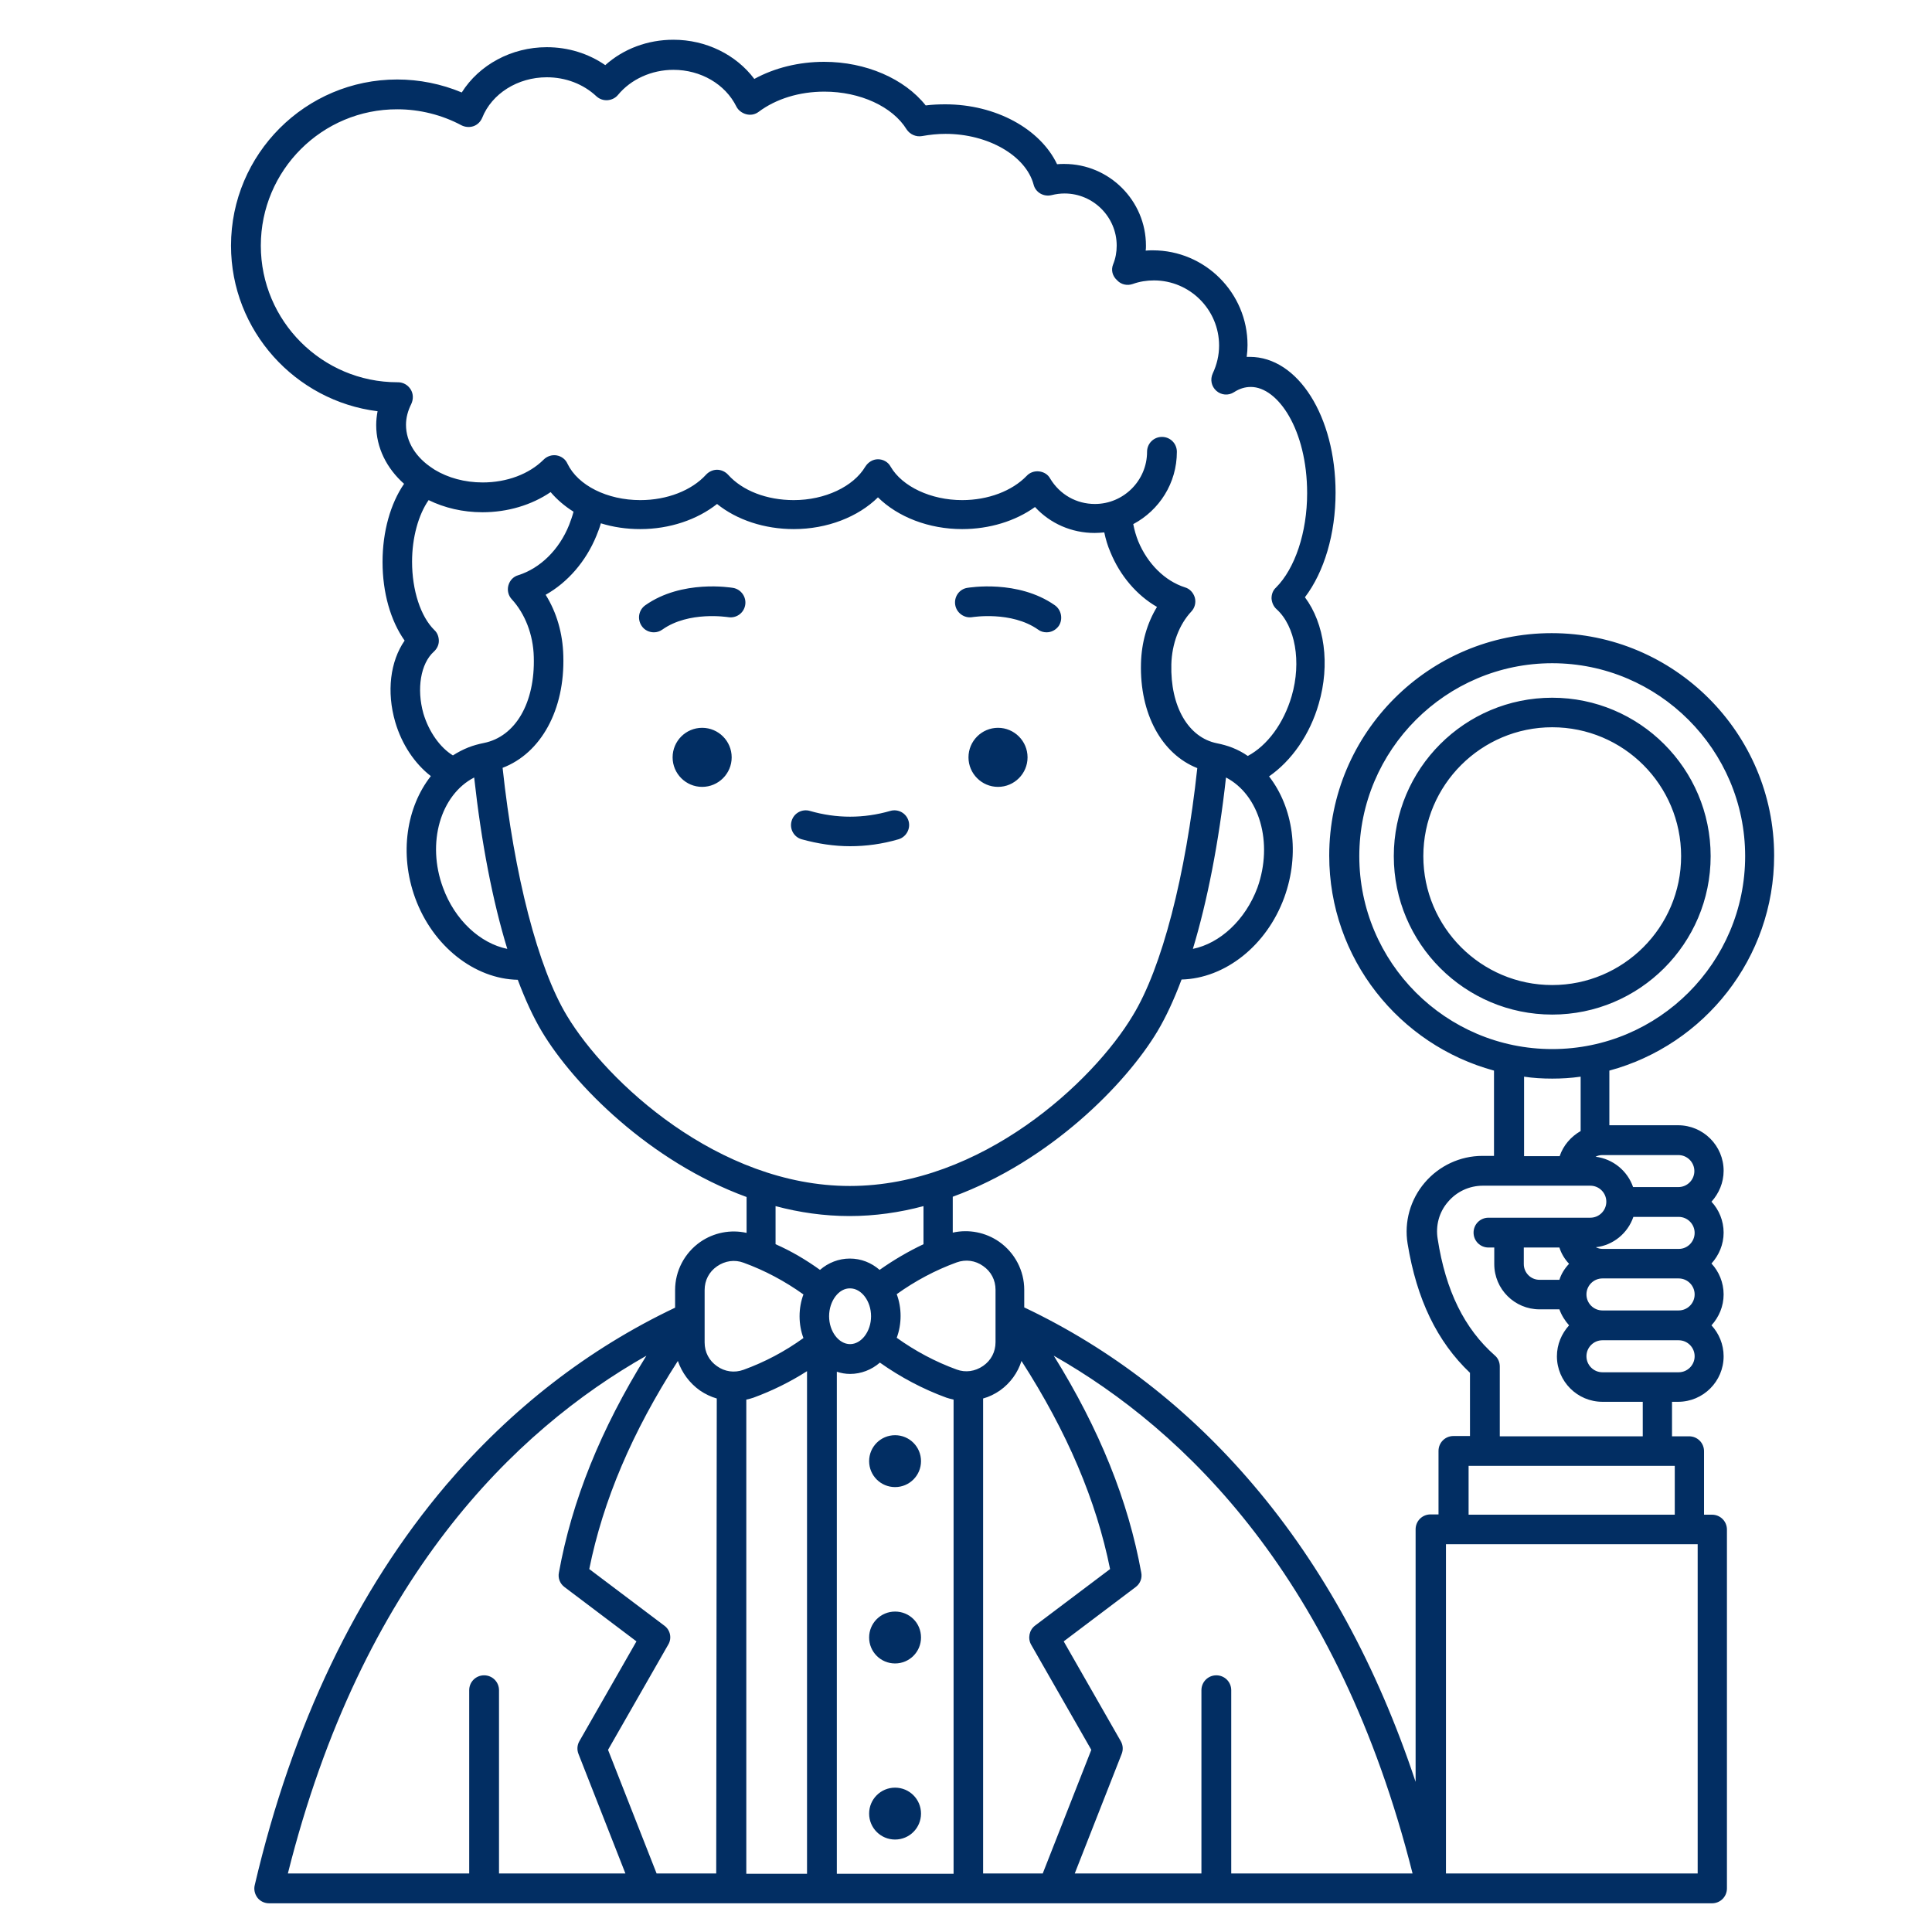 <?xml version="1.0" encoding="utf-8"?>
<!-- Generator: Adobe Illustrator 26.3.1, SVG Export Plug-In . SVG Version: 6.00 Build 0)  -->
<svg version="1.1" id="Layer_1" xmlns="http://www.w3.org/2000/svg" xmlns:xlink="http://www.w3.org/1999/xlink" x="0px" y="0px"
	 viewBox="0 0 70 70" style="enable-background:new 0 0 70 70;" xml:space="preserve">
<style type="text/css">
	.st0{fill:#022E63;}
</style>
<path class="st0" d="M37.23,27.44c0,0.59-0.48,1.07-1.07,1.07s-1.07-0.48-1.07-1.07c0-0.59,0.48-1.07,1.07-1.07
	S37.23,26.85,37.23,27.44z M25.44,26.37c-0.59,0-1.07,0.48-1.07,1.07c0,0.59,0.48,1.07,1.07,1.07c0.59,0,1.07-0.48,1.07-1.07
	C26.51,26.85,26.03,26.37,25.44,26.37z M32.26,29.38c-0.97,0.28-1.95,0.28-2.92,0c-0.28-0.08-0.58,0.08-0.66,0.37
	c-0.08,0.28,0.08,0.58,0.37,0.66c0.58,0.16,1.17,0.25,1.75,0.25c0.58,0,1.17-0.08,1.75-0.25c0.28-0.08,0.45-0.38,0.37-0.66
	C32.84,29.46,32.54,29.3,32.26,29.38L32.26,29.38z M38.22,21.93c-1.34-0.94-3.11-0.64-3.18-0.63c-0.29,0.05-0.48,0.33-0.43,0.62
	c0.05,0.29,0.33,0.49,0.62,0.44c0.01,0,1.41-0.23,2.38,0.45c0.09,0.07,0.2,0.1,0.31,0.1c0.17,0,0.33-0.08,0.44-0.23
	C38.52,22.44,38.46,22.1,38.22,21.93L38.22,21.93z M26.56,21.3c-0.07-0.01-1.85-0.31-3.18,0.63c-0.24,0.17-0.3,0.5-0.13,0.75
	c0.1,0.15,0.27,0.23,0.44,0.23c0.11,0,0.21-0.03,0.31-0.1c0.96-0.68,2.36-0.45,2.38-0.45c0.29,0.05,0.57-0.14,0.62-0.44
	C27.05,21.63,26.85,21.35,26.56,21.3L26.56,21.3z M8.37,8.9c0-3.32,2.7-6.02,6.02-6.02c0.8,0,1.6,0.16,2.34,0.47
	c0.63-1,1.8-1.64,3.08-1.64c0.78,0,1.51,0.23,2.12,0.65c0.66-0.59,1.53-0.92,2.47-0.92c1.18,0,2.27,0.54,2.93,1.42
	c0.73-0.4,1.61-0.62,2.53-0.62c1.51,0,2.91,0.61,3.68,1.58c0.23-0.03,0.47-0.04,0.71-0.04c1.83,0,3.44,0.89,4.05,2.17
	c0.09-0.01,0.17-0.01,0.26-0.01c1.63,0,2.96,1.33,2.96,2.96c0,0.06,0,0.12-0.01,0.18c0.09-0.01,0.17-0.01,0.26-0.01
	c1.89,0,3.43,1.54,3.43,3.43c0,0.14-0.01,0.29-0.03,0.43c0.04,0,0.07,0,0.11,0c1.75,0,3.11,2.16,3.11,4.92
	c0,1.49-0.41,2.87-1.11,3.79c0.71,0.95,0.92,2.43,0.5,3.86c-0.32,1.12-0.99,2.07-1.8,2.63c0.87,1.12,1.13,2.8,0.55,4.39
	c-0.64,1.75-2.15,2.93-3.72,2.97c-0.27,0.72-0.56,1.35-0.87,1.87c-1.16,1.94-3.92,4.72-7.42,6v1.3c0.58-0.13,1.19-0.01,1.68,0.33
	c0.57,0.4,0.91,1.05,0.91,1.74v0.64c3.14,1.49,5.94,3.65,8.3,6.43c2.52,2.96,4.49,6.57,5.88,10.76v-9.15c0-0.3,0.24-0.54,0.54-0.54
	h0.29v-2.3c0-0.3,0.24-0.54,0.54-0.54h0.6v-2.29c-1.19-1.13-1.93-2.66-2.26-4.68c-0.13-0.79,0.1-1.6,0.62-2.21
	c0.52-0.61,1.28-0.97,2.09-0.97h0.42v-3.09c-3.43-0.93-5.97-4.06-5.97-7.79c0-4.45,3.62-8.06,8.06-8.06s8.06,3.62,8.06,8.06
	c0,3.72-2.53,6.86-5.97,7.79v1.98h2.49c0.91,0,1.65,0.74,1.65,1.65c0,0.43-0.17,0.82-0.44,1.12c0.27,0.29,0.44,0.69,0.44,1.12
	c0,0.43-0.17,0.82-0.44,1.12c0.27,0.29,0.44,0.69,0.44,1.12c0,0.43-0.17,0.82-0.44,1.12c0.27,0.29,0.44,0.69,0.44,1.12
	c0,0.91-0.74,1.65-1.65,1.65h-0.22v1.25h0.62c0.3,0,0.54,0.24,0.54,0.54v2.3h0.29c0.3,0,0.54,0.24,0.54,0.54l0,13
	c0,0.3-0.24,0.54-0.54,0.54H9.75c-0.16,0-0.32-0.07-0.42-0.2c-0.1-0.13-0.14-0.3-0.1-0.46c1.36-5.81,3.7-10.68,6.93-14.49
	c2.37-2.78,5.16-4.94,8.3-6.43v-0.64c0-0.69,0.34-1.34,0.91-1.74c0.49-0.34,1.1-0.46,1.68-0.33v-1.3c-3.5-1.28-6.26-4.06-7.42-6
	c-0.31-0.52-0.6-1.15-0.87-1.87c-1.56-0.03-3.08-1.21-3.72-2.97c-0.58-1.6-0.31-3.29,0.57-4.41c-0.58-0.45-1.05-1.14-1.29-1.96
	c-0.32-1.1-0.18-2.2,0.34-2.95c-0.51-0.72-0.8-1.74-0.8-2.85c0-1.1,0.29-2.12,0.78-2.83c-0.63-0.56-1.01-1.31-1.01-2.13
	c0-0.17,0.02-0.34,0.05-0.5C10.7,14.53,8.37,11.98,8.37,8.9L8.37,8.9z M61.4,49.14c0-0.32-0.26-0.58-0.58-0.58h-2.76
	c-0.32,0-0.58,0.26-0.58,0.58s0.26,0.58,0.58,0.58h2.76C61.14,49.72,61.4,49.46,61.4,49.14z M61.4,46.9c0-0.32-0.26-0.58-0.58-0.58
	h-2.76c-0.32,0-0.58,0.26-0.58,0.58c0,0.32,0.26,0.58,0.58,0.58h2.76C61.14,47.48,61.4,47.22,61.4,46.9z M61.4,44.67
	c0-0.32-0.26-0.58-0.58-0.58h-1.64c-0.2,0.59-0.73,1.03-1.36,1.1c0.08,0.04,0.16,0.06,0.25,0.06h2.76
	C61.14,45.25,61.4,44.99,61.4,44.67L61.4,44.67z M58.06,41.85c-0.09,0-0.17,0.02-0.25,0.06c0.64,0.08,1.16,0.52,1.36,1.1h1.64
	c0.32,0,0.58-0.26,0.58-0.58s-0.26-0.58-0.58-0.58L58.06,41.85z M56.24,38.01c3.86,0,6.99-3.14,6.99-6.99s-3.14-6.99-6.99-6.99
	s-6.99,3.14-6.99,6.99S52.38,38.01,56.24,38.01z M56.24,39.08c-0.35,0-0.69-0.02-1.02-0.07v2.88h1.29c0.13-0.39,0.41-0.71,0.76-0.91
	v-1.97C56.92,39.06,56.58,39.08,56.24,39.08L56.24,39.08z M54.16,49.11c0.12,0.1,0.18,0.25,0.18,0.4v2.53h5.18v-1.25h-1.46
	c-0.91,0-1.65-0.74-1.65-1.65c0-0.43,0.17-0.82,0.44-1.12c-0.15-0.17-0.27-0.36-0.35-0.58h-0.72c-0.9,0-1.64-0.73-1.64-1.64v-0.6
	h-0.21c-0.3,0-0.54-0.24-0.54-0.54c0-0.3,0.24-0.54,0.54-0.54h3.69c0.32,0,0.58-0.26,0.58-0.58s-0.26-0.58-0.58-0.58h-3.89
	c-0.49,0-0.95,0.21-1.27,0.59c-0.32,0.37-0.45,0.86-0.37,1.34C52.38,46.77,53.06,48.14,54.16,49.11L54.16,49.11z M56.5,45.2h-1.29
	v0.6c0,0.31,0.25,0.57,0.57,0.57h0.72c0.07-0.22,0.19-0.41,0.35-0.58C56.69,45.62,56.57,45.42,56.5,45.2L56.5,45.2z M53.21,54.88
	h7.47v-1.77h-7.47V54.88z M52.39,67.88h9.12V55.95h-9.12V67.88z M16.41,27.37c0.17-0.11,0.36-0.21,0.56-0.29
	c0.18-0.07,0.36-0.12,0.56-0.16c0,0,0,0,0,0c1.15-0.23,1.86-1.46,1.81-3.12c-0.02-0.81-0.32-1.57-0.8-2.09
	c-0.12-0.13-0.17-0.32-0.12-0.5c0.05-0.18,0.18-0.32,0.36-0.37c0.79-0.25,1.48-0.92,1.84-1.82c0.06-0.16,0.12-0.32,0.16-0.48
	c-0.32-0.2-0.6-0.44-0.83-0.71c-0.69,0.47-1.56,0.73-2.47,0.73c-0.71,0-1.38-0.16-1.95-0.44c-0.37,0.53-0.6,1.36-0.6,2.23
	c0,1.04,0.31,1.99,0.81,2.48c0.11,0.1,0.16,0.25,0.16,0.39c0,0.15-0.07,0.29-0.18,0.39c-0.48,0.43-0.63,1.35-0.38,2.24
	C15.54,26.52,15.95,27.09,16.41,27.37L16.41,27.37z M18.38,34.38c-0.53-1.73-0.94-3.85-1.2-6.21c-1.22,0.63-1.73,2.37-1.13,3.99
	C16.48,33.34,17.4,34.18,18.38,34.38z M22.66,67.88l-1.7-4.33c-0.06-0.15-0.05-0.32,0.03-0.46l2.07-3.62l-2.61-1.97
	c-0.16-0.12-0.24-0.32-0.2-0.52c0.47-2.6,1.51-5.19,3.17-7.86c-4.78,2.71-10.31,8.09-12.99,18.76H17v-6.64
	c0-0.3,0.24-0.54,0.54-0.54c0.3,0,0.54,0.24,0.54,0.54l0,6.64L22.66,67.88z M25.97,50.67c-0.21-0.06-0.42-0.16-0.61-0.29
	c-0.38-0.27-0.65-0.64-0.8-1.07c-1.66,2.58-2.71,5.06-3.21,7.54l2.72,2.05c0.22,0.16,0.28,0.46,0.14,0.69l-2.18,3.81l1.76,4.48h2.16
	L25.97,50.67z M26.94,49.63c0.77-0.28,1.49-0.66,2.17-1.15c-0.09-0.24-0.14-0.51-0.14-0.79s0.05-0.55,0.14-0.79
	c-0.67-0.48-1.4-0.87-2.17-1.15c-0.32-0.12-0.67-0.07-0.96,0.13c-0.29,0.2-0.45,0.51-0.45,0.86v1.9c0,0.35,0.16,0.66,0.45,0.86
	C26.26,49.7,26.61,49.75,26.94,49.63L26.94,49.63z M29.24,49.68c-0.61,0.39-1.26,0.71-1.94,0.96c-0.08,0.03-0.17,0.05-0.26,0.07
	v17.18h2.2L29.24,49.68z M29.71,46.01c0.3-0.26,0.68-0.41,1.08-0.41c0.41,0,0.78,0.15,1.08,0.41c0.51-0.36,1.04-0.67,1.59-0.93
	l0-1.38c-0.86,0.23-1.76,0.36-2.68,0.36s-1.82-0.13-2.68-0.36v1.38C28.67,45.33,29.21,45.65,29.71,46.01L29.71,46.01z M30.04,47.69
	c0,0.55,0.35,1.01,0.76,1.01c0.41,0,0.76-0.46,0.76-1.01c0-0.55-0.35-1.01-0.76-1.01C30.39,46.67,30.04,47.14,30.04,47.69z
	 M34.55,50.71c-0.09-0.02-0.17-0.04-0.26-0.07c-0.85-0.31-1.66-0.74-2.41-1.27c-0.3,0.26-0.68,0.41-1.08,0.41
	c-0.17,0-0.33-0.03-0.48-0.08l0,18.19h4.23L34.55,50.71z M38.18,49.12c1.66,2.67,2.7,5.26,3.17,7.86c0.04,0.2-0.04,0.4-0.2,0.52
	l-2.61,1.97l2.07,3.62c0.08,0.14,0.09,0.31,0.03,0.46l-1.7,4.33h4.59v-6.64c0-0.3,0.24-0.54,0.54-0.54c0.3,0,0.54,0.24,0.54,0.54
	v6.64h6.57C48.49,57.21,42.95,51.83,38.18,49.12L38.18,49.12z M36.23,50.38c-0.19,0.13-0.39,0.23-0.61,0.29v17.21h2.16l1.76-4.48
	l-2.18-3.81c-0.13-0.23-0.07-0.53,0.14-0.69l2.72-2.05c-0.5-2.48-1.55-4.96-3.21-7.54C36.88,49.73,36.61,50.11,36.23,50.38
	L36.23,50.38z M32.49,46.89c0.09,0.24,0.14,0.51,0.14,0.79s-0.05,0.55-0.14,0.79c0.67,0.48,1.4,0.87,2.17,1.15
	c0.32,0.12,0.67,0.07,0.96-0.13c0.29-0.2,0.45-0.51,0.45-0.86v-1.9c0-0.35-0.16-0.66-0.45-0.86c-0.28-0.2-0.63-0.25-0.96-0.13
	C33.89,46.02,33.16,46.41,32.49,46.89L32.49,46.89z M43.38,27.83c-1.29-0.51-2.09-1.97-2.04-3.8c0.02-0.75,0.22-1.45,0.58-2.04
	c-0.73-0.42-1.34-1.13-1.69-1.99c-0.1-0.23-0.17-0.47-0.22-0.71c-0.12,0.01-0.23,0.02-0.35,0.02c-0.83,0-1.61-0.34-2.16-0.94
	c-0.71,0.51-1.65,0.8-2.64,0.8c-1.21,0-2.33-0.44-3.05-1.15c-0.72,0.71-1.84,1.15-3.05,1.15c-1.06,0-2.06-0.33-2.78-0.91
	c-0.72,0.57-1.72,0.91-2.78,0.91c-0.5,0-0.98-0.07-1.43-0.21c-0.04,0.15-0.1,0.3-0.16,0.45c-0.38,0.93-1.04,1.69-1.84,2.14
	c0.4,0.64,0.62,1.4,0.64,2.21c0.06,1.96-0.81,3.53-2.2,4.06c0.42,3.9,1.28,7.24,2.33,8.98c1.43,2.38,5.48,6.17,10.25,6.17
	s8.82-3.78,10.25-6.17C42.1,35.07,42.96,31.73,43.38,27.83L43.38,27.83z M44.42,28.17c-0.26,2.36-0.68,4.49-1.2,6.21
	c0.98-0.2,1.9-1.04,2.34-2.22C46.14,30.53,45.63,28.8,44.42,28.17z M9.45,8.9c0,2.73,2.22,4.95,4.95,4.95l0.02,0
	c0.19,0,0.36,0.1,0.46,0.26c0.1,0.16,0.1,0.36,0.02,0.53c-0.12,0.24-0.19,0.49-0.19,0.75c0,0.63,0.37,1.19,0.95,1.57
	c0.03,0.02,0.06,0.04,0.09,0.06c0.48,0.29,1.08,0.46,1.74,0.46c0.87,0,1.68-0.3,2.21-0.83c0.12-0.12,0.3-0.18,0.47-0.15
	c0.17,0.03,0.32,0.14,0.39,0.3c0.38,0.79,1.44,1.32,2.64,1.32c0.97,0,1.86-0.35,2.38-0.92c0.1-0.11,0.25-0.18,0.4-0.18
	c0.15,0,0.3,0.07,0.4,0.18c0.52,0.58,1.4,0.92,2.38,0.92c1.13,0,2.16-0.49,2.59-1.21c0.1-0.16,0.27-0.27,0.46-0.27
	s0.37,0.1,0.46,0.27c0.42,0.72,1.46,1.21,2.59,1.21c0.94,0,1.81-0.33,2.34-0.88c0.11-0.12,0.28-0.18,0.45-0.16
	c0.17,0.02,0.32,0.11,0.4,0.26c0.35,0.58,0.95,0.92,1.62,0.92c1.04,0,1.89-0.85,1.89-1.89c0-0.3,0.24-0.54,0.54-0.54
	c0.3,0,0.54,0.24,0.54,0.54c0,1.14-0.64,2.12-1.58,2.62c0.04,0.21,0.1,0.42,0.18,0.62c0.34,0.82,0.97,1.44,1.69,1.67
	c0.18,0.05,0.31,0.2,0.36,0.37c0.05,0.18,0,0.37-0.12,0.5c-0.45,0.48-0.71,1.18-0.73,1.92c-0.04,1.52,0.61,2.65,1.65,2.86
	c0,0,0,0,0,0c0.2,0.04,0.38,0.09,0.56,0.16c0.2,0.08,0.39,0.18,0.56,0.3c0.71-0.38,1.3-1.18,1.59-2.17
	c0.36-1.24,0.13-2.54-0.55-3.15c-0.11-0.1-0.17-0.24-0.18-0.39c0-0.15,0.05-0.29,0.16-0.39c0.69-0.69,1.13-2,1.13-3.42
	c0-2.3-1.06-3.85-2.04-3.85c-0.21,0-0.41,0.06-0.61,0.19c-0.2,0.13-0.46,0.11-0.64-0.05c-0.18-0.16-0.23-0.41-0.13-0.63
	c0.15-0.32,0.23-0.66,0.23-1.01c0-1.3-1.06-2.36-2.36-2.36c-0.26,0-0.52,0.04-0.77,0.13c-0.2,0.07-0.42,0.02-0.56-0.13
	C40.3,10,40.25,9.78,40.33,9.58c0.09-0.22,0.13-0.45,0.13-0.68c0-1.04-0.85-1.89-1.89-1.89c-0.15,0-0.31,0.02-0.47,0.06
	c-0.29,0.07-0.58-0.1-0.65-0.38c-0.28-1.05-1.65-1.84-3.19-1.84c-0.29,0-0.57,0.03-0.85,0.08c-0.22,0.04-0.44-0.06-0.56-0.24
	c-0.51-0.83-1.69-1.37-2.98-1.37c-0.91,0-1.75,0.26-2.38,0.73c-0.13,0.1-0.29,0.13-0.45,0.09c-0.15-0.04-0.29-0.14-0.36-0.28
	c-0.4-0.81-1.29-1.33-2.28-1.33c-0.79,0-1.54,0.34-2.01,0.91c-0.09,0.11-0.23,0.18-0.38,0.19c-0.15,0.01-0.29-0.04-0.4-0.14
	c-0.48-0.45-1.12-0.69-1.8-0.69c-1.05,0-1.99,0.59-2.34,1.47c-0.06,0.14-0.17,0.25-0.31,0.3c-0.14,0.05-0.3,0.04-0.44-0.03
	c-0.71-0.38-1.52-0.58-2.32-0.58C11.67,3.95,9.45,6.17,9.45,8.9L9.45,8.9z M32.43,52c-0.52,0-0.94,0.42-0.94,0.94
	c0,0.52,0.42,0.94,0.94,0.94c0.52,0,0.94-0.42,0.94-0.94C33.37,52.42,32.95,52,32.43,52z M32.43,58.39c-0.52,0-0.94,0.42-0.94,0.94
	c0,0.52,0.42,0.94,0.94,0.94c0.52,0,0.94-0.42,0.94-0.94C33.37,58.8,32.95,58.39,32.43,58.39z M32.43,64.77
	c-0.52,0-0.94,0.42-0.94,0.94c0,0.52,0.42,0.94,0.94,0.94c0.52,0,0.94-0.42,0.94-0.94C33.37,65.19,32.95,64.77,32.43,64.77z
	 M56.24,36.76c-3.16,0-5.74-2.57-5.74-5.74s2.57-5.74,5.74-5.74c3.16,0,5.74,2.57,5.74,5.74S59.4,36.76,56.24,36.76z M56.24,35.69
	c2.57,0,4.67-2.09,4.67-4.67s-2.09-4.67-4.67-4.67c-2.57,0-4.67,2.09-4.67,4.67C51.57,33.59,53.66,35.69,56.24,35.69z"/>
</svg>
